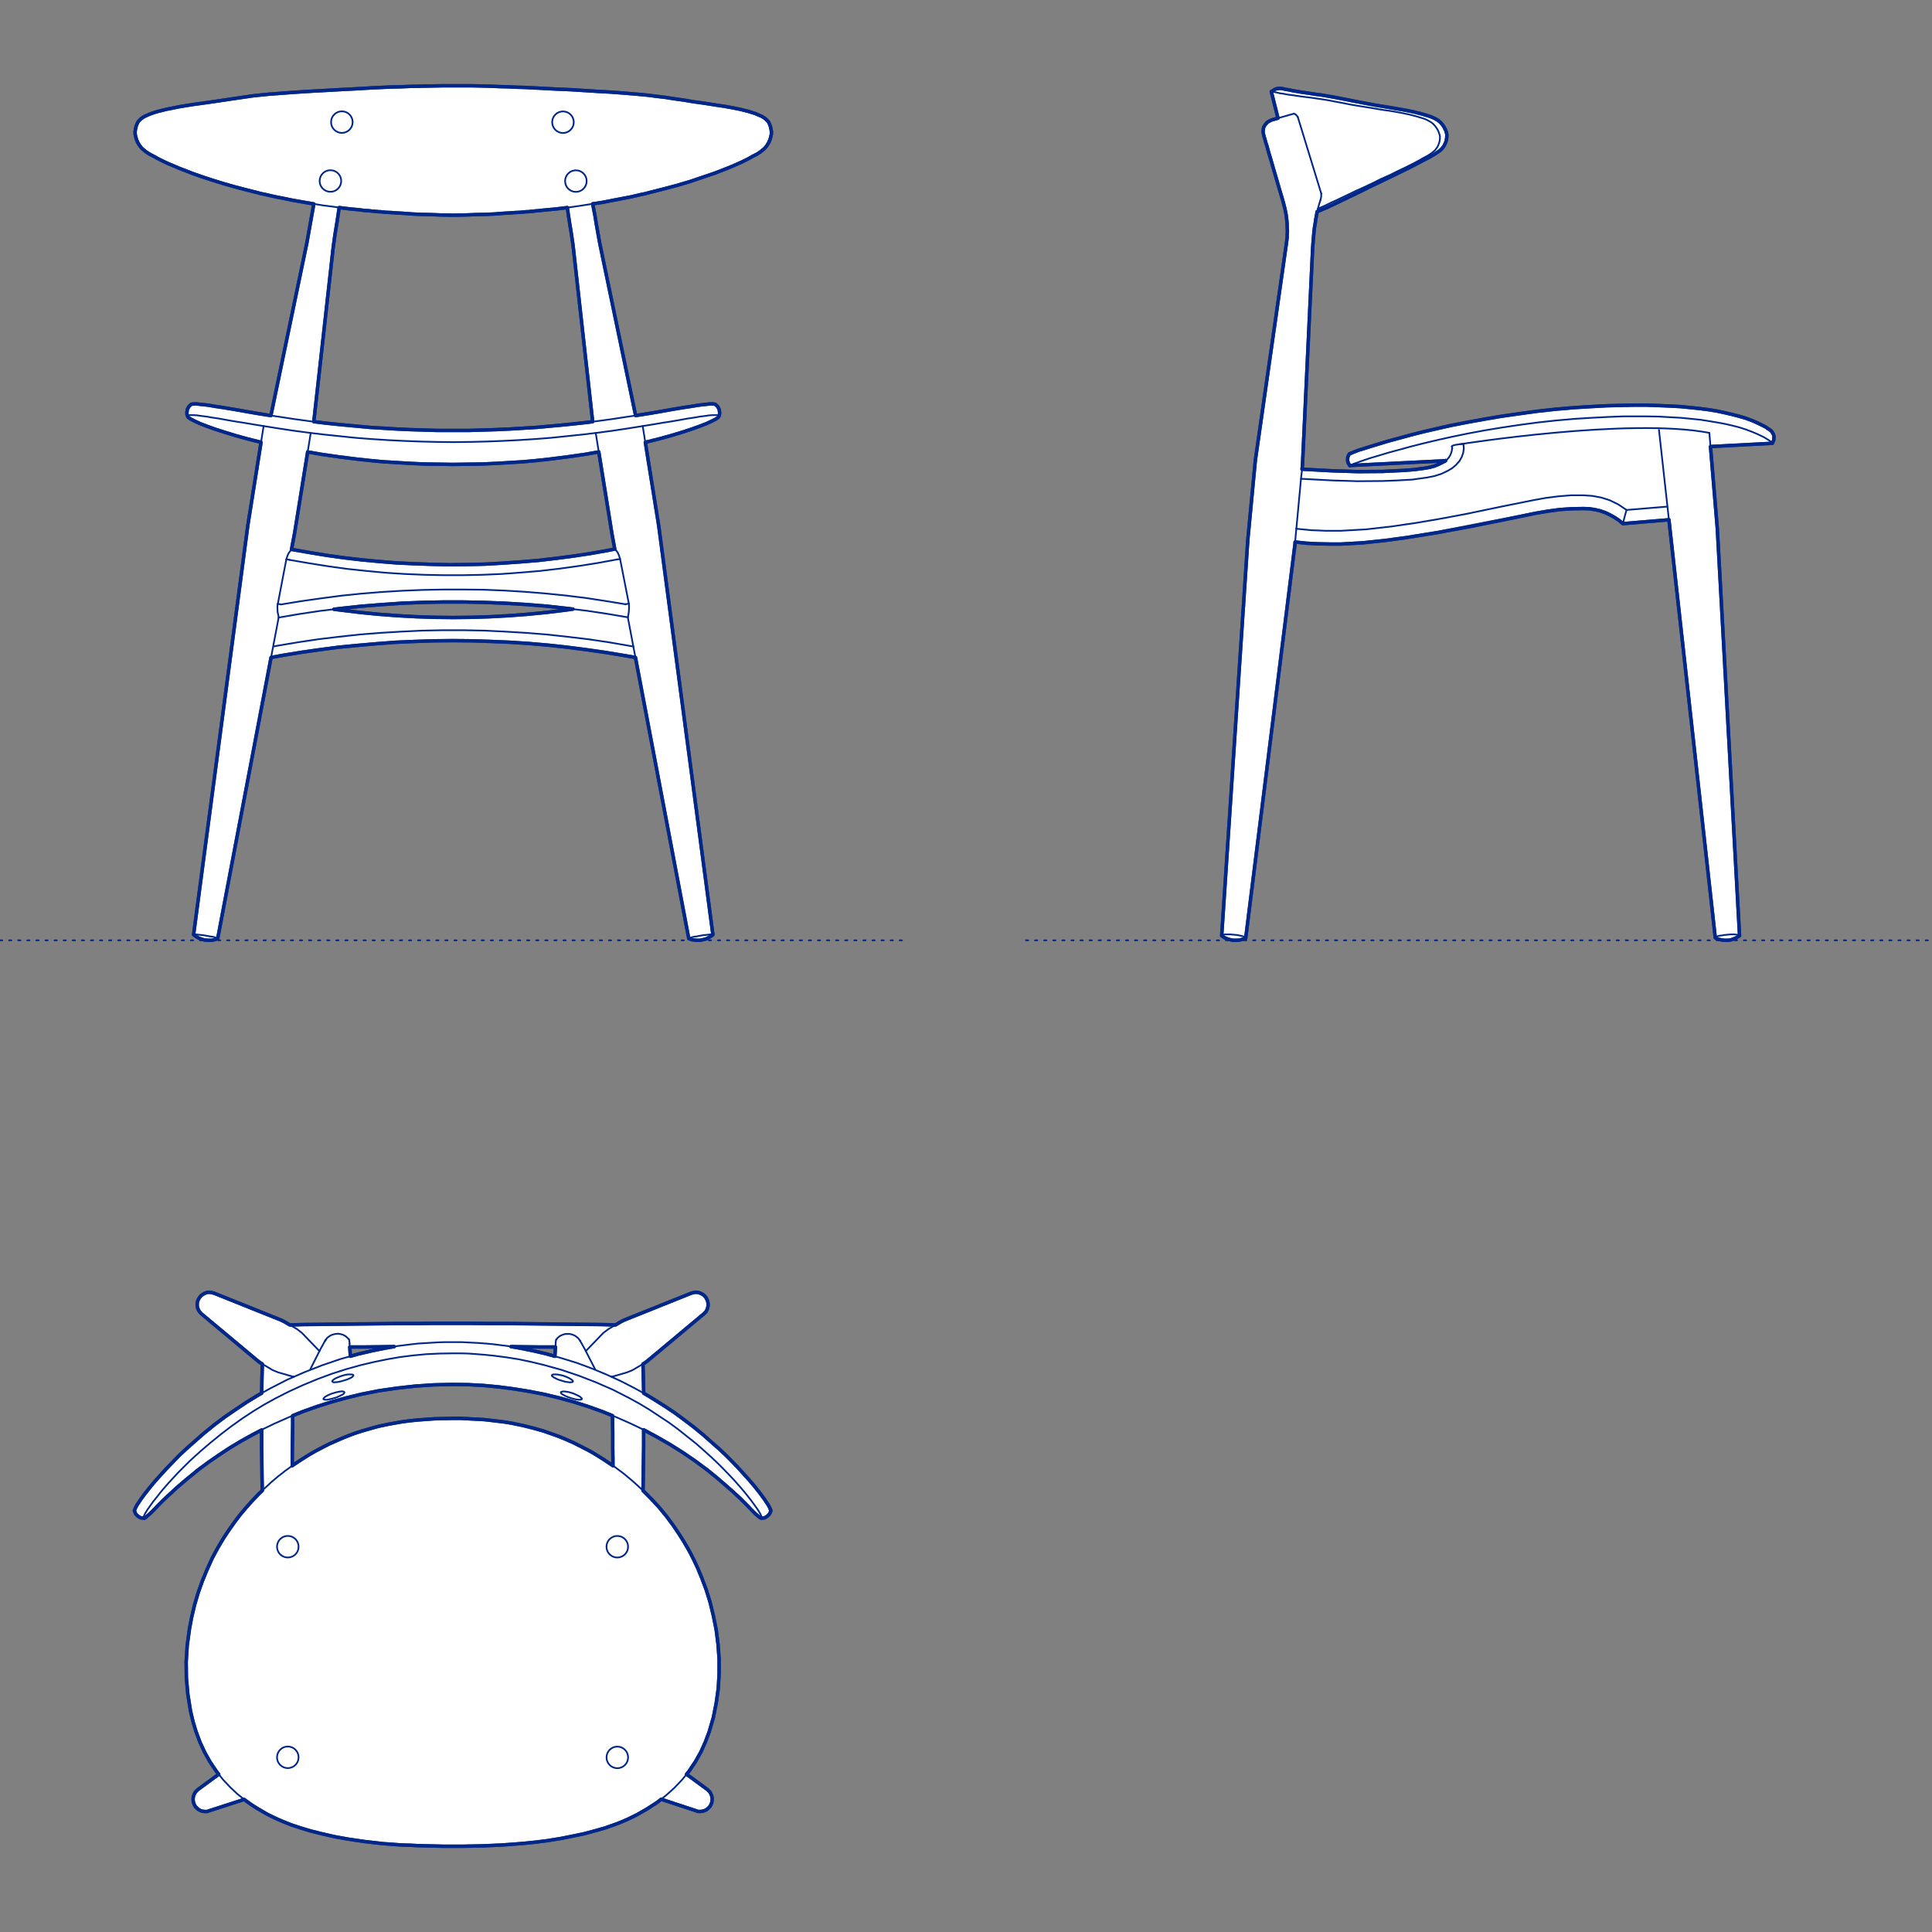 <?xml version="1.0" encoding="UTF-8"?>
<svg xmlns="http://www.w3.org/2000/svg" viewBox="0 0 850.39 850.39">
  <rect x="0" y="0" width="850.39" height="850.39" fill="#808080" stroke="none"/>
  <defs>
    <style>
      .cls-1, .cls-2 {
        stroke-width: .75px;
      }

      .cls-1, .cls-2, .cls-3 {
        fill: none;
        stroke: #002789;
      }

      .cls-1, .cls-2, .cls-3, .cls-4 {
        stroke-linecap: round;
        stroke-linejoin: round;
      }

      .cls-2 {
        stroke-dasharray: 0 0 1 3;
      }

      .cls-3, .cls-4 {
        stroke-width: 1.5px;
      }

      .cls-4 {
        fill: #fff;
        fill-rule: evenodd;
        stroke: #243775;
      }
    </style>
  </defs>
  <g id="Blocks_Fill" data-name="Blocks$Fill">
    <g id="HATCH">
      <polygon class="cls-4" points="636.15 202.81 636.15 202.81 636.14 202.81 636.12 202.81 636.03 202.81 635.68 202.83 634.34 202.9 629.58 203.13 615.13 203.85 600.69 204.57 595.93 204.81 594.59 204.88 594.24 204.9 594.15 204.9 594.13 204.9 594.12 204.9 594.12 204.9 593.49 203.92 593.14 202.75 593.23 201.22 593.85 199.88 593.94 199.79 594.3 199.61 594.84 199.43 595.65 199.07 596.81 198.62 598.25 198.08 600.05 197.54 610.82 194.22 620.69 191.53 626.35 190.09 638.92 187.22 645.83 185.87 660.64 183.27 676.62 181.02 684.79 180.12 693.14 179.41 707.23 178.6 719.53 178.33 724.65 178.33 729.86 178.51 739.55 178.96 744.13 179.41 748.44 179.86 752.48 180.39 756.16 181.02 759.48 181.74 762.53 182.46 765.32 183.18 768.37 184.07 771.06 185.06 773.13 185.96 774.83 186.77 776.27 187.49 777.44 188.11 778.15 188.65 778.78 189.01 779.23 189.37 779.59 189.64 779.77 189.82 779.86 190 780.58 191.08 780.85 192.24 780.76 193.68 780.13 195.12 752.89 196.56 755.89 232.64 765.68 411.83 765.49 412.01 764.33 412.72 763.07 413.26 761.81 413.71 760.47 413.89 759.12 413.89 757.78 413.71 756.43 413.44 755.17 412.9 754.99 412.72 734.59 228.78 714.33 230.49 712.62 229.05 710.74 227.79 708.67 226.63 706.61 225.64 704.27 224.83 701.94 224.29 699.51 223.93 697 223.84 691.71 223.93 686.49 224.29 681.2 225.01 675.9 225.91 668.55 227.43 632.55 234.44 618.63 236.68 609.2 237.94 599.78 238.93 590.35 239.46 585.32 239.46 580.2 239.37 575.18 239.11 570.07 238.57 569.98 239.64 548.31 412.94 546.9 413.44 545.55 413.8 544.21 413.89 542.86 413.89 541.52 413.62 540.26 413.26 539 412.72 537.74 411.87 549.23 237.67 552.56 202.57 566.11 107.95 566.56 104.36 566.56 103.28 566.65 102.29 566.65 101.3 566.56 100.23 566.56 98.79 566.39 96.91 566.11 94.57 565.57 91.88 564.77 88.74 563.15 83.26 558.39 67.01 557.67 64.32 557.14 62.7 556.78 61.36 556.42 60.19 556.15 59.11 555.97 58.04 555.97 57.59 556.06 56.96 556.24 55.97 556.87 54.89 557.95 53.73 558.75 53.28 559.65 52.83 562.52 52.01 559.56 40.26 560.28 39.99 560.55 39.72 561.17 39.36 561.8 39.09 562.43 39 563.15 38.91 563.78 38.91 564.5 39 565.22 39.18 565.94 39.36 566.74 39.45 567.64 39.63 569.34 39.99 571.14 40.26 573.11 40.62 575.81 40.98 578.5 41.43 581.47 41.79 584.6 42.33 605.34 46.28 619.08 48.61 622.58 49.33 626.08 50.23 629.31 51.21 630.66 51.75 631.82 52.29 633 53.01 633.98 53.82 634.79 54.71 635.59 55.88 636.41 57.5 636.67 58.39 636.85 59.29 636.76 60.91 636.58 61.99 636.13 63.15 635.59 64.23 634.79 65.31 633.8 66.29 631.65 67.73 629.22 69.17 626.62 70.51 618.81 74.55 603.01 82.18 602.2 82.54 601.66 82.9 601.04 83.17 600.4 83.44 599.6 83.89 598.7 84.34 597.71 84.79 596.63 85.33 595.38 85.95 593.94 86.58 592.42 87.39 590.8 88.11 589.18 88.92 584.07 91.34 582.54 91.97 581.11 92.6 579.94 93.13 579.78 93.13 579.67 93.59 579.58 94.3 579.4 94.93 579.31 95.74 579.13 96.55 578.95 97.98 578.59 100.05 578.32 102.47 577.78 109.03 573.3 204.54 573.11 206.52 586.58 207.24 597.62 207.59 608.57 207.51 617.91 207.06 622.58 206.7 627.25 206.07 629.22 205.71 631.29 205.17 633.08 204.45 634.88 203.56 636.22 202.84 636.28 202.73 636.15 202.81"/>
    </g>
    <g id="HATCH-2" data-name="HATCH">
      <path class="cls-4" d="M114.9,194.69l-5.84,36.72-23.85,179.99,1.17.88,1.26.72,1.26.44,1.35.36,1.44.09h1.35l1.44-.27,1.34-.48,23.49-123.74,5.14-.95,8.28-1.35,8.28-1.17,8.28-1.08,8.37-.81,8.28-.72,8.37-.63,8.37-.36,8.36-.27,8.37-.09,8.37.09,8.37.27,8.37.36,8.28.54,8.37.72,8.28.9,8.37,1.08,8.28,1.17,8.19,1.35,5.42.93,23.48,123.77.71.2.63.27.72.09.72.09.63.09h1.44l.63-.09.72-.18.72-.18.63-.17.63-.27.63-.37.63-.36.54-.36.63-.52-23.84-179.98-5.89-36.7.31-.1,5.76-1.44,5.22-1.44,4.77-1.44,4.14-1.35,3.51-1.26,3.06-1.17,2.34-1.08,1.8-.9,1.08-.72.36-.45.27-.81.09-.81-.18-1.44-.63-1.26-.99-.99-.54-.18-.81-.09h-1.17l-1.44.18-1.8.18-2.16.27-2.61.45-3.05.45-3.33.54-3.69.63-3.96.72-4.23.72-4.5.72-1.89.28-15.84-76.04-.72-4.05-.72-4.05-.63-3.87-.72-3.69-.26-1.5,4.4-.66,5.04-.99,3.78-.72,3.33-.63,2.7-.63,2.34-.54,1.8-.36,1.26-.36.36-.09,6.03-1.53,6.12-1.62,5.76-1.71,5.58-1.89,5.31-1.8,3.96-1.53,3.78-1.53,3.87-1.71,3.42-1.71,1.71-.99,1.8-.9,1.62-1.08,1.62-1.35.72-.81.63-.9.63-1.08.45-1.08.36-1.26.27-1.26v-1.17l-.18-1.17-.27-1.08-.37-.99-.44-.9-.36-.45-1.26-1.17-1.26-.81-2.88-1.26-3.15-.99-3.6-.9-3.6-.72-3.52-.63-3.14-.45-2.79-.45-3.51-.54-3.96-.54-4.23-.72-4.59-.63-3.33-.54-3.78-.45-4.23-.54-4.77-.45-5.4-.45-5.94-.45-6.48-.36-5.58-.36-5.85-.36-6.39-.27-6.66-.36-7.1-.36-3.6-.09-3.69-.18-3.78-.09-3.87-.18-4.05-.09-4.05-.09h-13.32l-4.77.09-4.68.09-4.5.09-4.41.18-4.23.09-4.05.18-3.87.18-7.74.45-7.02.36-6.39.36-4.95.27-4.5.27-4.05.27-3.69.27-3.6.27-3.6.27-3.6.36-3.51.36-5.58.81-5.49.81-5.4.81-5.04.72-4.59.63-3.42.54-3.24.54-3.06.63-2.34.45-2.52.63-1.08.27-1.26.36-1.62.54-1.35.54-1.44.63-.99.54-.99.72-.9.9-.36.45-.45.9-.36.99-.27,1.08-.18,1.17v1.17l.27,1.26.36,1.26.45,1.08.63,1.08.63.9.72.81,1.71,1.44,1.71,1.08,1.89.99,1.8.99,1.8.9,2.43,1.17,2.61,1.08,2.52,1.08,2.61.99,2.7,1.08,4.59,1.62,4.68,1.53,4.95,1.53,5.04,1.44,5.22,1.35,4.68,1.17,1.26.36,1.8.36,2.34.54,2.79.63,3.33.63,3.87.81,4.14.72,4.14.72.96.15-.24,1.47-1.35,7.56-1.44,8.1-15.84,76.04-1.89-.28-4.5-.72-4.14-.72-4.05-.72-3.69-.63-3.33-.54-3.06-.45-2.52-.45-2.25-.27-1.8-.18-1.44-.18h-1.08l-.9.09-.54.18-.99.99-.63,1.26-.18,1.44.09.81.27.81.36.45,1.08.72,1.8.9,2.34,1.08,3.06,1.17,3.51,1.26,4.23,1.35,4.68,1.44,5.22,1.44,5.76,1.44.26.09M252.18,268.1l-3.38.47-8.19.99-8.19.81-8.28.63-8.19.45-8.19.27-8.28.09-8.19-.09-8.28-.27-8.19-.45-8.28-.63-8.19-.81-8.19-.99-3.2-.4,2.66-.32,9.09-.99,9-.72,9.09-.63,9.09-.36,9.08-.18h9.09l9.08.18,9,.36,9.09.54,9.09.72,9,.99,2.84.34M270.59,241.68l-1.27-6.95-5.76-35.81-6.2,1.08-7.56,1.08-7.83.99-5.76.63-5.85.54-5.94.36-6.03.36-6.03.27-6.12.09-6.03.09h-1.44l-6.03-.09-6.12-.09-6.03-.27-6.03-.36-5.94-.36-5.76-.54-5.85-.63-7.83-.99-7.56-1.08-6.21-1.08-5.76,35.81-1.35,7.11.63.09,7.2,1.26,7.65,1.26,7.74,1.08,7.74.9,7.65.72,7.74.63,7.83.36,7.74.27,7.74.18,7.74-.09,7.83-.18,7.74-.45,7.74-.54,7.74-.63,7.74-.9,7.65-.99,7.74-1.17,7.65-1.35,3.06-.61M249.7,91.37l.1.74.81,5.4.9,5.49.72,4.95.09.81,8.55,76.85-5.13.62-6.84.72-6.84.63-5.85.54-6.03.36-5.94.36-5.94.27-6.03.18-6.03.18h-13.5l-6.03-.18-6.03-.18-5.94-.27-5.94-.36-6.03-.36-5.76-.54-6.84-.63-6.93-.72-5.13-.62,8.55-76.85.81-5.76.9-5.49.81-5.4.12-.76,2.22.31,3.15.36,3.06.27,2.79.36,1.8.09,1.44.18,1.17.09.72.09h.36l.45.09h.81l.99.09,1.8.18,2.16.09,2.52.18,3.06.18,3.51.27,3.87.18,4.32.09,4.77.18,5.22.09,5.22-.09,4.77-.18,4.32-.09,3.96-.18,3.41-.27,3.06-.18,2.52-.18,2.16-.09,1.8-.18.99-.09h.81l.72-.09.54-.09h.81l1.08-.18,1.35-.09,1.53-.18,2.79-.27,2.97-.27,3.15-.36,2.24-.29Z"/>
    </g>
    <g id="HATCH-3" data-name="HATCH">
      <path class="cls-4" d="M291.01,791.95l15.51,5.11.72.27h.99l.99-.09.9-.27.9-.45.72-.63.72-.72.45-.81.36-.9.18-.99v-.99l-.18-.99-.36-.9-.45-.81-.72-.72-.36-.36-9.18-6.75,1.17-1.44,2.7-4.05,2.44-4.32,1.98-4.41,1.71-4.59,1.8-6.21,1.26-6.39.9-6.39.36-6.39v-6.48l-.45-6.39-.81-6.39-1.26-6.3-1.44-5.94-1.71-5.49-1.89-5.04-1.89-4.59-1.53-3.24-1.44-2.88-1.53-2.79-1.8-3.06-2.07-3.24-2.43-3.6-2.88-3.87-3.33-4.05-3.42-3.69-3.6-3.6.09-5.49.09-7.11.09-6.57v-7.6l5.76,3.1,5.95,3.42,5.58,3.51,5.4,3.69,5.22,3.87,3.78,3.06,3.69,3.15,3.69,3.25,3.42,3.15,1.71,1.71,1.62,1.62,1.62,1.71,1.53,1.53.72.63.63.54.63.54.44.27.37.18h.18s1.35-.18,1.35-.18l1.17-.72.99-.99.54-1.35v-.18l-.17-.45-.27-.63-.36-.72-.45-.81-.63-.9-.81-1.26-.99-1.35-.99-1.35-2.34-2.97-2.43-2.88-2.61-2.88-2.61-2.88-2.7-2.79-2.7-2.7-2.88-2.7-2.97-2.61-3.87-3.42-4.05-3.33-4.14-3.15-4.14-3.06-4.32-2.88-4.41-2.79-4.41-2.7-.72-.4v-.86l-.09-3.96-.09-4.14-.09-2.61v-1.3l.99-.59,1.26-.99,24.57-20.52.09-.09.72-.72.45-.81.36-.9.18-.99v-.99l-.18-.99-.36-.9-.45-.81-.72-.81-.72-.54-.9-.45-.99-.36-.9-.09-.99.09-.99.27h-.09l-29.62,11.88-1.44.72-2.41,1.44-6.05-.18-8.19-.09-8.1-.09-8.19-.09-8.2-.09-8.28-.09h-8.19l-8.19-.09h-16.47l-8.28.09h-8.19l-8.28.09-8.19.09-8.19.09-8.1.09-8.19.09-6.01.18-2.45-1.44-1.44-.72-29.62-11.88h-.09l-.99-.27-.99-.09-.9.09-.99.36-.81.45-.81.54-.63.81-.54.81-.36.9-.18.99v.99l.18.99.36.9.54.81.63.72.09.09,24.58,20.52,1.26.99.99.59v1.3l-.09,3.42-.09,3.96-.09,4.05v.16l-1.35.75-5.04,3.06-4.86,3.24-4.86,3.33-4.68,3.51-4.86,3.96-4.41,3.87-3.15,2.79-3.06,2.88-2.88,2.97-2.88,2.97-2.7,2.97-2.34,2.61-2.16,2.61-2.07,2.61-.99,1.35-.99,1.35-.81,1.26-.63.9-.45.81-.36.72-.27.63-.18.45v.18l.54,1.35.99.99,1.17.72,1.35.17h0s.18.01.18.01h.18l.18-.18.45-.27.63-.54.63-.54.72-.63,1.71-1.71,1.71-1.8,1.98-1.98,1.89-1.8,1.89-1.71,1.98-1.89,2.52-2.16,2.43-2.07,2.43-1.98,2.52-2.07,4.5-3.33,4.59-3.15,4.77-3.15,4.95-2.97,5.04-2.79,4.05-2.14v8.44l.09,6.03.09,7.11.09,5.15-1.44,1.34-3.33,3.51-2.7,3.06-2.34,2.79-2.25,2.97-2.43,3.42-2.52,3.78-2.52,4.23-2.43,4.5-2.25,4.95-2.16,5.22-1.89,5.31-1.53,5.22-1.26,5.31-.99,5.22-.99,7.29-.45,7.2.09,7.11.63,7.11,1.17,7.38,1.08,4.59,1.35,4.5,1.71,4.59,2.07,4.5,2.43,4.32,2.79,4.14,1.01,1.25-9.2,6.76-.36.36-.72.72-.45.81-.36.9-.18.99v.99l.18.99.36.9.45.81.72.72.72.63.9.45.9.27.99.09h.99l.72-.27,15.54-5.03.21.17,2.88,2.07,2.52,1.62,1.26.72,1.35.81,1.71.99,1.98.99,2.43,1.17,2.7,1.17,3.6,1.44,4.05,1.35,4.5,1.35,5.04,1.26,5.49,1.26,6.03,1.08,7.29,1.08,7.92.9,8.46.63,3.51.09,3.6.18,3.69.09,3.78.09,3.87.09h8.37l4.5-.09,4.32-.09,4.14-.18,4.05-.18,3.87-.27,5.76-.45,5.31-.54,5.04-.63,6.12-.99,5.4-1.08,4.77-.99,4.05-1.08,2.88-.81,2.52-.72,2.25-.81,2.34-.81,2.52-.99,2.52-1.08,4.23-2.07,4.41-2.52,4.59-2.97,1.68-1.33M128.83,623.13l4.41-1.79,6.3-2.25,6.3-1.98,6.48-1.8,6.66-1.62,7.74-1.53,8.1-1.17,8.1-.9,8.11-.54,8.19-.18,6.84.09,6.75.36,6.66.63,6.84.9,6.66,1.08,6.48,1.26,6.75,1.62,6.48,1.8,6.21,1.98,6.3,2.25,4.41,1.79v1l.09,6.66v6.12l.09,6.57v1.67l-1.53-1.04-2.43-1.62-2.43-1.53-2.34-1.44-2.25-1.26-1.98-.99-.99-.54-.9-.45-.63-.27-.36-.27-.45-.18-1.08-.54-1.62-.72-2.25-.99-2.88-1.17-3.06-1.08-3.6-1.26-4.14-1.17-4.69-1.17-5.22-1.08-2.79-.45-2.88-.36-3.06-.36-3.15-.36-3.33-.18-3.42-.18-3.6-.18h-3.51l-4.05.09-3.96.09-3.87.27-3.6.27-3.51.36-3.33.45-3.15.54-2.97.54-4.23.9-3.87,1.08-3.42.99-3.06.99-2.88,1.08-2.43.99-1.89.81-1.44.63-1.17.54-1.08.45-1.08.54-1.26.63-1.53.81-2.43,1.26-2.97,1.71-3.42,2.16-3.42,2.25-.54.39v-5.79l.09-6.03.09-6.39v-3.79M153.95,592.9h5.66l7.83-.09,6.1-.09-4.21.72-5.76,1.17-5.76,1.35-3.6,1.01-.26-4.07M244.49,592.9l-.26,4.08-3.6-1.02-5.76-1.35-5.76-1.17-4.21-.73,4.93.09,7.83.09h6.83Z"/>
    </g>
  </g>
  <g id="Blocks_Inner" data-name="Blocks$Inner">
    <g id="SPLINE">
      <path class="cls-1" d="M636.28,202.73c2.61-1.61,2.91-5.36,2.91-5.36l-.09-.81"/>
    </g>
    <g id="POLYLINE">
      <line class="cls-1" x1="734.59" y1="228.78" x2="730.21" y2="189.24"/>
    </g>
    <g id="POLYLINE-2" data-name="POLYLINE">
      <line class="cls-1" x1="752.39" y1="190.54" x2="752.89" y2="196.56"/>
    </g>
    <g id="POLYLINE-3" data-name="POLYLINE">
      <line class="cls-1" x1="562.52" y1="52.01" x2="569.43" y2="50.05"/>
    </g>
    <g id="POLYLINE-4" data-name="POLYLINE">
      <polyline class="cls-1" points="581.2 88.11 580.57 90.08 580.12 91.7 579.85 92.87 579.78 93.13"/>
    </g>
    <g id="SPLINE-2" data-name="SPLINE">
      <path class="cls-1" d="M642.42,195.56s74.38-11.84,109.97-5.03"/>
    </g>
    <g id="POLYLINE-5" data-name="POLYLINE">
      <polyline class="cls-1" points="594.12 204.9 594.21 204.81 594.57 204.72 595.11 204.45 595.92 204.09 597.08 203.74 598.52 203.19 600.32 202.57 603.28 201.58 606.96 200.5 611.09 199.25 615.76 197.99 620.96 196.55 626.62 195.12 632.72 193.68 639.19 192.24 646.1 190.81 653.37 189.46 660.91 188.21 668.72 187.04 676.8 185.96 685.06 185.06 693.41 184.34 700.5 183.9 707.51 183.54 714.51 183.27 719.8 183.27 724.92 183.27 730.13 183.36 734.97 183.63 739.82 183.9 744.4 184.34 748.71 184.79 752.66 185.42 756.43 186.05 759.75 186.68 762.8 187.4 765.58 188.11 768.64 189.1 771.24 190.09 773.39 190.99 775.1 191.8 776.54 192.51 777.71 193.23 778.6 193.77 779.23 194.22 779.68 194.58 779.95 194.85 780.13 195.03 780.13 195.12"/>
    </g>
    <g id="POLYLINE-6" data-name="POLYLINE">
      <polyline class="cls-1" points="714.33 230.49 714.42 229.95 714.68 229.05 715.04 227.7 715.49 226 715.94 224.47"/>
    </g>
    <g id="POLYLINE-7" data-name="POLYLINE">
      <polyline class="cls-1" points="715.94 224.47 712.35 222.05 708.49 220.16 704.81 219 700.95 218.28 697.09 218.01 691.52 218.01 685.96 218.46 680.39 219.17 674.91 220.16 660.2 223.12 645.47 226.18 634.52 228.24 623.48 230.13 612.43 231.74 601.3 233 590.17 233.63 583.62 233.63 577.07 233.36 570.6 232.73"/>
    </g>
    <g id="POLYLINE-8" data-name="POLYLINE">
      <polyline class="cls-1" points="570.07 238.57 570.33 235.51 570.6 232.82 570.6 232.73"/>
    </g>
    <g id="POLYLINE-9" data-name="POLYLINE">
      <line class="cls-1" x1="714.42" y1="230.49" x2="714.33" y2="230.49"/>
    </g>
    <g id="POLYLINE-10" data-name="POLYLINE">
      <polyline class="cls-1" points="572.67 210.74 586.31 211.46 597.53 211.81 608.66 211.72 615.13 211.46 621.59 211.1 628.05 210.2 631.29 209.57 634.43 208.58 637.39 207.15 639.19 206.07 640.89 204.63 642.33 203.02 643.41 201.13 644.04 199.34 644.31 197.45 644.13 195.39"/>
    </g>
    <g id="POLYLINE-11" data-name="POLYLINE">
      <polyline class="cls-1" points="573.11 206.52 572.94 208.22 572.75 209.66 570.6 232.73"/>
    </g>
    <g id="POLYLINE-12" data-name="POLYLINE">
      <polyline class="cls-1" points="644.13 195.39 642.42 195.56 640.89 195.75 639.81 196.01 639.19 196.28 639.1 196.47"/>
    </g>
    <g id="POLYLINE-13" data-name="POLYLINE">
      <polyline class="cls-1" points="580.12 91.88 580.66 91.61 582.36 90.89 584.25 90 586.31 89 588.47 88.02 590.89 86.85 593.76 85.5 596.9 83.98 600.49 82.36 604.09 80.66 607.86 78.77 611.9 76.98 614.95 75.45 618.18 73.92 621.59 72.22 624.82 70.51 626.53 69.52 628.23 68.63 629.94 67.55 631.55 66.21 632.19 65.4 632.81 64.5 633.26 63.42 633.62 62.34 633.8 61.09 633.8 59.83 633.44 58.66 633 57.5 632.37 56.42 631.65 55.43 630.84 54.54 629.94 53.82 628.68 53.1 627.43 52.47 626.08 52.02 623.12 51.12 620.25 50.4 617.29 49.78 614.41 49.24 611.72 48.79 609.02 48.43 606.33 47.98 603.64 47.53 600.23 46.99 596.99 46.45 593.85 45.92 590.8 45.29 587.84 44.75 585.05 44.21 582.36 43.76 579.85 43.4 576.71 42.95 573.83 42.6 571.14 42.23 568.81 41.88 566.65 41.61 564.85 41.25 563.42 41.07 562.34 40.8 561.36 40.62 560.55 40.44 560.19 40.35 559.92 40.26 559.74 40.26 559.65 40.26 559.56 40.26"/>
    </g>
    <g id="POLYLINE-14" data-name="POLYLINE">
      <polyline class="cls-1" points="566.74 39.45 566.2 39.36 565.49 39.18 565.13 39.09 564.85 39.09 564.68 39 564.59 39 564.5 39"/>
    </g>
    <g id="POLYLINE-15" data-name="POLYLINE">
      <polyline class="cls-1" points="559.56 40.26 560.73 39.27 562.16 38.73 563.33 38.73 564.5 39"/>
    </g>
    <g id="POLYLINE-16" data-name="POLYLINE">
      <polyline class="cls-1" points="754.99 412.72 755.09 412.54 755.35 412.37 755.8 412.18 756.34 412.01 757.06 411.83 757.87 411.74 758.85 411.56 759.75 411.47 760.74 411.38 761.72 411.29 762.62 411.29 763.52 411.29 764.24 411.38 764.87 411.47 765.32 411.56 765.58 411.65 765.68 411.83 765.58 412.01 765.49 412.01"/>
    </g>
    <g id="POLYLINE-17" data-name="POLYLINE">
      <polyline class="cls-1" points="755.17 412.9 755.09 412.81 754.99 412.72"/>
    </g>
    <g id="POLYLINE-18" data-name="POLYLINE">
      <polyline class="cls-1" points="537.75 411.74 537.84 411.56 538.11 411.47 538.56 411.38 539.18 411.29 539.9 411.29 540.71 411.29 541.69 411.29 542.59 411.38 543.58 411.47 544.57 411.56 545.46 411.74 546.27 411.92 546.99 412.1 547.62 412.28 548.07 412.45 548.25 412.63 548.34 412.72 548.25 412.9 548.16 412.99"/>
    </g>
    <g id="POLYLINE-19" data-name="POLYLINE">
      <polyline class="cls-1" points="537.84 412.01 537.84 411.92 537.75 411.74"/>
    </g>
    <g id="POLYLINE-20" data-name="POLYLINE">
      <line class="cls-1" x1="571.23" y1="51.48" x2="581.55" y2="85.15"/>
    </g>
    <g id="POLYLINE-21" data-name="POLYLINE">
      <polyline class="cls-1" points="581.55 85.15 581.55 86.4 581.37 87.48 581.2 88.11"/>
    </g>
    <g id="POLYLINE-22" data-name="POLYLINE">
      <polyline class="cls-1" points="569.52 50.14 569.62 50.05 570.07 50.23 570.69 50.76 571.23 51.48"/>
    </g>
    <g id="POLYLINE-23" data-name="POLYLINE">
      <line class="cls-1" x1="733.78" y1="222.99" x2="715.94" y2="224.47"/>
    </g>
    <g id="POLYLINE-24" data-name="POLYLINE">
      <line class="cls-1" x1="639.1" y1="196.47" x2="639.19" y2="197.36"/>
    </g>
    <g id="POLYLINE-25" data-name="POLYLINE">
      <polyline class="cls-1" points="313.69 411.46 313.69 411.37 313.51 411.28 313.15 411.28 312.69 411.28 311.98 411.37 311.25 411.46 310.36 411.55 309.46 411.64 308.47 411.82 307.48 412 306.58 412.18 305.68 412.27 304.87 412.45 304.24 412.63 303.7 412.81 303.34 412.9 303.16 413.08 303.16 413.17 303.25 413.17"/>
    </g>
    <g id="POLYLINE-26" data-name="POLYLINE">
      <polyline class="cls-1" points="271.57 246.25 263.21 247.78 254.75 249.13 246.29 250.3 237.83 251.29 229.37 252.01 220.82 252.64 212.28 253 203.73 253.18 195.27 253.18 186.72 253 178.17 252.64 169.71 252.1 161.17 251.29 152.71 250.39 144.25 249.22 135.79 247.87 127.42 246.43"/>
    </g>
    <g id="POLYLINE-27" data-name="POLYLINE">
      <line class="cls-1" x1="126.07" y1="246.16" x2="127.42" y2="246.43"/>
    </g>
    <g id="POLYLINE-28" data-name="POLYLINE">
      <line class="cls-1" x1="272.92" y1="246.07" x2="271.57" y2="246.25"/>
    </g>
    <g id="POLYLINE-29" data-name="POLYLINE">
      <polyline class="cls-1" points="123.73 266.05 132.55 264.61 141.46 263.35 150.37 262.18 159.27 261.28 168.18 260.56 177.09 260.02 186.09 259.66 195 259.48 204 259.48 212.9 259.57 221.9 259.93 230.81 260.47 239.81 261.19 248.72 262.09 257.63 263.17 266.44 264.52 275.26 265.96"/>
    </g>
    <g id="POLYLINE-30" data-name="POLYLINE">
      <line class="cls-1" x1="276.79" y1="265.69" x2="275.26" y2="265.96"/>
    </g>
    <g id="POLYLINE-31" data-name="POLYLINE">
      <polyline class="cls-1" points="272.92 246.07 272.47 244.54 271.94 243.28 271.21 242.29 270.95 242.02 270.76 241.75 270.68 241.75"/>
    </g>
    <g id="POLYLINE-32" data-name="POLYLINE">
      <polyline class="cls-1" points="276.79 265.69 273.28 247.78 272.92 246.07"/>
    </g>
    <g id="POLYLINE-33" data-name="POLYLINE">
      <polyline class="cls-1" points="276.34 271.72 276.44 271.27 276.61 270.46 276.79 269.2 276.88 267.49 276.88 266.59 276.79 265.69"/>
    </g>
    <g id="POLYLINE-34" data-name="POLYLINE">
      <line class="cls-1" x1="276.34" y1="271.72" x2="276.34" y2="271.63"/>
    </g>
    <g id="POLYLINE-35" data-name="POLYLINE">
      <line class="cls-1" x1="122.29" y1="265.78" x2="123.73" y2="266.05"/>
    </g>
    <g id="POLYLINE-36" data-name="POLYLINE">
      <line class="cls-1" x1="122.74" y1="271.81" x2="122.65" y2="271.81"/>
    </g>
    <g id="POLYLINE-37" data-name="POLYLINE">
      <polyline class="cls-1" points="122.74 271.81 122.65 271.45 122.47 270.64 122.2 269.38 122.11 267.58 122.11 266.68 122.29 265.78"/>
    </g>
    <g id="POLYLINE-38" data-name="POLYLINE">
      <polyline class="cls-1" points="122.29 265.78 125.71 247.87 126.07 246.16"/>
    </g>
    <g id="POLYLINE-39" data-name="POLYLINE">
      <polyline class="cls-1" points="126.07 246.16 126.52 244.63 127.06 243.46 127.78 242.47 128.05 242.11 128.23 241.84 128.32 241.84"/>
    </g>
    <g id="POLYLINE-40" data-name="POLYLINE">
      <polyline class="cls-1" points="85.31 411.46 85.31 411.37 85.49 411.28 85.85 411.28 86.3 411.28 87.02 411.37 87.74 411.46 88.64 411.55 89.54 411.64 90.53 411.82 91.52 412 92.42 412.18 93.32 412.27 94.13 412.45 94.76 412.63 95.3 412.81 95.66 412.9 95.84 413.08 95.84 413.17 95.75 413.17"/>
    </g>
    <g id="POLYLINE-41" data-name="POLYLINE">
      <polyline class="cls-1" points="146.59 108.85 146.68 108.4 146.77 107.95"/>
    </g>
    <g id="SPLINE-3" data-name="SPLINE">
      <path class="cls-1" d="M155.22,53.75c0,2.62-2.13,4.75-4.75,4.75s-4.75-2.13-4.75-4.75,2.13-4.75,4.75-4.75,4.75,2.13,4.75,4.75Z"/>
    </g>
    <g id="SPLINE-4" data-name="SPLINE">
      <path class="cls-1" d="M150.19,79.67c0,2.62-2.13,4.75-4.75,4.75s-4.75-2.12-4.75-4.75,2.12-4.75,4.75-4.75,4.75,2.13,4.75,4.75Z"/>
    </g>
    <g id="SPLINE-5" data-name="SPLINE">
      <path class="cls-1" d="M258.23,79.71c0,2.62-2.13,4.75-4.75,4.75s-4.75-2.13-4.75-4.75,2.13-4.75,4.75-4.75,4.75,2.13,4.75,4.75Z"/>
    </g>
    <g id="SPLINE-6" data-name="SPLINE">
      <path class="cls-1" d="M252.55,53.79c0,2.62-2.13,4.75-4.75,4.75s-4.75-2.13-4.75-4.75,2.12-4.75,4.75-4.75,4.75,2.13,4.75,4.75Z"/>
    </g>
    <g id="POLYLINE-42" data-name="POLYLINE">
      <polyline class="cls-1" points="120.67 284.5 122.11 284.22 131.2 282.69 140.2 281.35 149.29 280.27 158.38 279.28 167.46 278.56 176.64 278.01 185.82 277.57 194.91 277.39 204.09 277.39 213.27 277.57 222.35 278.01 231.53 278.56 240.62 279.28 249.71 280.27 258.8 281.35 267.89 282.69 278.78 284.57"/>
    </g>
    <g id="POLYLINE-43" data-name="POLYLINE">
      <polyline class="cls-1" points="138.1 89.75 142.18 90.4 147.04 91.03 149.32 91.35"/>
    </g>
    <g id="POLYLINE-44" data-name="POLYLINE">
      <polyline class="cls-1" points="316.39 183.35 316.29 182.99 315.67 182.72 314.86 182.72 313.78 182.72 312.25 182.81 310.44 183.08 308.2 183.35 305.59 183.8 302.53 184.25 299.11 184.88 295.42 185.51 291.37 186.14 287.14 186.86 282.64 187.58 276.44 188.57 269.87 189.56 263.12 190.46 256.37 191.27 249.44 191.99 242.51 192.71 235.58 193.25 228.56 193.7 221.45 194.06 214.53 194.33 207.33 194.51 200.22 194.6 199.5 194.6 198.78 194.6 191.67 194.51 184.47 194.33 177.54 194.06 170.43 193.7 163.41 193.25 156.49 192.71 149.56 191.99 142.63 191.27 135.88 190.46 129.13 189.56 122.56 188.57 116.35 187.58 111.85 186.86 107.62 186.14 103.57 185.51 99.89 184.88 96.47 184.25 93.41 183.8 90.8 183.35 88.55 183.08 86.75 182.81 85.22 182.72 84.14 182.72 83.33 182.72 82.7 182.99 82.61 183.35"/>
    </g>
    <g id="POLYLINE-45" data-name="POLYLINE">
      <line class="cls-1" x1="262.21" y1="190.57" x2="263.56" y2="198.92"/>
    </g>
    <g id="POLYLINE-46" data-name="POLYLINE">
      <line class="cls-1" x1="135.43" y1="198.92" x2="136.77" y2="190.57"/>
    </g>
    <g id="POLYLINE-47" data-name="POLYLINE">
      <line class="cls-1" x1="116.04" y1="187.53" x2="114.9" y2="194.69"/>
    </g>
    <g id="POLYLINE-48" data-name="POLYLINE">
      <polyline class="cls-1" points="122.74 271.81 131.65 270.28 140.65 268.93 146.99 268.17"/>
    </g>
    <g id="POLYLINE-49" data-name="POLYLINE">
      <line class="cls-1" x1="119.31" y1="289.4" x2="122.65" y2="271.81"/>
    </g>
    <g id="POLYLINE-50" data-name="POLYLINE">
      <polyline class="cls-1" points="252.18 268.1 258.35 268.84 267.35 270.19 276.34 271.72 279.69 289.38"/>
    </g>
    <g id="POLYLINE-51" data-name="POLYLINE">
      <polyline class="cls-1" points="249.7 91.37 251.6 91.12 255.92 90.49 260.51 89.77 260.87 89.71"/>
    </g>
    <g id="POLYLINE-52" data-name="POLYLINE">
      <polyline class="cls-1" points="279.76 182.91 275.54 183.53 269.06 184.52 262.4 185.42 260.87 185.61"/>
    </g>
    <g id="POLYLINE-53" data-name="POLYLINE">
      <polyline class="cls-1" points="138.13 185.61 136.6 185.42 129.94 184.52 123.46 183.53 119.23 182.91"/>
    </g>
    <g id="POLYLINE-54" data-name="POLYLINE">
      <line class="cls-1" x1="284.04" y1="194.71" x2="282.89" y2="187.54"/>
    </g>
    <g id="POLYLINE-55" data-name="POLYLINE">
      <polyline class="cls-1" points="244.59 591.37 244.59 590.83 244.68 590.38 244.68 589.93 244.77 589.66 244.86 589.57"/>
    </g>
    <g id="POLYLINE-56" data-name="POLYLINE">
      <polyline class="cls-1" points="261.93 602.65 257.38 593.8 255.93 591.19 255.21 589.93"/>
    </g>
    <g id="POLYLINE-57" data-name="POLYLINE">
      <polyline class="cls-1" points="155.56 605.32 155.47 605.14 155.2 605.05 154.75 604.96 154.12 604.96 153.4 604.96 152.59 605.05 151.69 605.23 150.79 605.5 149.89 605.77 148.99 606.13 148.18 606.49 147.55 606.76 147.01 607.12 146.56 607.48 146.29 607.75 146.2 608.02 146.38 608.2 146.65 608.38 147.1 608.47 147.64 608.38 148.36 608.38 149.17 608.2 150.07 608.02 150.97 607.75 151.87 607.48 152.77 607.21 153.58 606.85 154.21 606.58 154.84 606.22 155.2 605.95 155.47 605.59 155.56 605.41"/>
    </g>
    <g id="POLYLINE-58" data-name="POLYLINE">
      <polyline class="cls-1" points="252.15 608.11 252.24 608.02 252.06 607.75 251.79 607.39 251.34 607.12 250.8 606.76 250.08 606.4 249.27 606.04 248.37 605.68 247.47 605.41 246.57 605.23 245.67 605.05 244.95 604.96 244.23 604.96 243.6 604.96 243.24 605.05 242.97 605.23 242.88 605.41 242.97 605.68 243.33 605.95 243.78 606.31 244.32 606.58 245.04 606.94 245.85 607.3 246.75 607.57 247.65 607.84 248.55 608.11 249.45 608.29 250.26 608.38 250.89 608.47 251.52 608.38 251.88 608.38 252.15 608.2"/>
    </g>
    <g id="POLYLINE-59" data-name="POLYLINE">
      <polyline class="cls-1" points="256.03 615.85 256.11 615.67 256.03 615.4 255.66 615.13 255.31 614.77 254.67 614.41 253.95 614.05 253.14 613.69 252.34 613.33 251.43 613.06 250.53 612.79 249.64 612.61 248.83 612.52 248.1 612.43 247.56 612.52 247.2 612.61 246.93 612.7 246.84 612.97 246.93 613.15 247.2 613.51 247.65 613.78 248.28 614.14 249 614.5 249.81 614.86 250.62 615.13 251.61 615.49 252.42 615.67 253.32 615.94 254.13 616.03 254.76 616.12 255.39 616.12 255.75 616.03 256.03 615.94"/>
    </g>
    <g id="POLYLINE-60" data-name="POLYLINE">
      <polyline class="cls-1" points="151.6 612.79 151.51 612.7 151.24 612.52 150.79 612.43 150.16 612.43 149.44 612.52 148.63 612.7 147.82 612.88 146.92 613.15 146.02 613.42 145.12 613.78 144.31 614.14 143.68 614.5 143.05 614.86 142.69 615.22 142.42 615.49 142.33 615.76 142.51 615.94 142.78 616.03 143.23 616.12 143.77 616.12 144.49 616.03 145.3 615.85 146.11 615.67 147.01 615.4 148 615.13 148.81 614.77 149.62 614.41 150.34 614.05 150.88 613.78 151.33 613.42 151.51 613.15 151.6 612.88"/>
    </g>
    <g id="POLYLINE-61" data-name="POLYLINE">
      <polyline class="cls-1" points="153.85 591.37 153.85 590.83 153.76 590.38 153.76 589.93 153.67 589.66 153.58 589.57"/>
    </g>
    <g id="POLYLINE-62" data-name="POLYLINE">
      <polyline class="cls-1" points="136.61 602.62 141.07 593.8 142.51 591.19 143.23 589.93 143.41 589.66 143.5 589.66"/>
    </g>
    <g id="POLYLINE-63" data-name="POLYLINE">
      <polyline class="cls-1" points="255.39 590.2 255.12 589.84 254.59 589.12 253.86 588.49 252.96 587.86 251.88 587.41 250.71 587.14 249.64 587.14 248.46 587.22 247.02 587.77 246.21 588.21 245.4 588.93 244.95 589.57"/>
    </g>
    <g id="POLYLINE-64" data-name="POLYLINE">
      <polyline class="cls-1" points="153.58 589.57 153.4 589.3 152.23 588.21 151.15 587.59 149.98 587.22 148.81 587.04 147.64 587.14 146.56 587.41 145.57 587.77 144.76 588.31 144.04 588.85 143.5 589.57 143.05 590.2 143.05 590.29"/>
    </g>
    <g id="POLYLINE-65" data-name="POLYLINE">
      <line class="cls-1" x1="269.35" y1="605.95" x2="269.35" y2="606.13"/>
    </g>
    <g id="POLYLINE-66" data-name="POLYLINE">
      <line class="cls-1" x1="129.1" y1="606.13" x2="129.1" y2="605.95"/>
    </g>
    <g id="SPLINE-7" data-name="SPLINE">
      <path class="cls-1" d="M276.46,680.81c0,2.62-2.13,4.75-4.76,4.75s-4.75-2.13-4.75-4.75,2.13-4.75,4.75-4.75,4.76,2.12,4.76,4.75Z"/>
    </g>
    <g id="SPLINE-8" data-name="SPLINE">
      <path class="cls-1" d="M276.47,773.54c0,2.62-2.13,4.75-4.75,4.75s-4.75-2.13-4.75-4.75,2.13-4.75,4.75-4.75,4.75,2.12,4.75,4.75Z"/>
    </g>
    <g id="SPLINE-9" data-name="SPLINE">
      <path class="cls-1" d="M131.43,773.5c0,2.62-2.13,4.75-4.75,4.75s-4.75-2.12-4.75-4.75,2.13-4.75,4.75-4.75,4.75,2.13,4.75,4.75Z"/>
    </g>
    <g id="SPLINE-10" data-name="SPLINE">
      <circle class="cls-1" cx="126.68" cy="680.8" r="4.75"/>
    </g>
    <g id="POLYLINE-67" data-name="POLYLINE">
      <polyline class="cls-1" points="291.01 791.95 293.2 790.22 296.89 786.89 300.22 783.38 302.2 780.95"/>
    </g>
    <g id="POLYLINE-68" data-name="POLYLINE">
      <polyline class="cls-1" points="283.03 656.09 282.76 655.82 278.71 652.13 274.75 648.8 270.79 645.83 269.79 645.16"/>
    </g>
    <g id="POLYLINE-69" data-name="POLYLINE">
      <polyline class="cls-1" points="128.65 645.14 125.59 647.36 122.25 649.97 119.19 652.58 116.49 655.1 115.42 656.1"/>
    </g>
    <g id="POLYLINE-70" data-name="POLYLINE">
      <polyline class="cls-1" points="96.26 780.94 98.22 783.38 101.28 786.62 104.52 789.68 107.46 792.03"/>
    </g>
    <g id="POLYLINE-71" data-name="POLYLINE">
      <line class="cls-1" x1="244.59" y1="591.37" x2="244.49" y2="592.9"/>
    </g>
    <g id="POLYLINE-72" data-name="POLYLINE">
      <line class="cls-1" x1="153.85" y1="591.37" x2="153.95" y2="592.9"/>
    </g>
    <g id="POLYLINE-73" data-name="POLYLINE">
      <polyline class="cls-1" points="257.83 594.7 265.57 586.69 267.72 585.07 270.89 583.17"/>
    </g>
    <g id="POLYLINE-74" data-name="POLYLINE">
      <polyline class="cls-1" points="283.03 600.33 278.44 603.07 276.01 604.06 269.17 606.04"/>
    </g>
    <g id="POLYLINE-75" data-name="POLYLINE">
      <polyline class="cls-1" points="140.62 594.7 132.88 586.69 130.81 585.07 127.58 583.17"/>
    </g>
    <g id="POLYLINE-76" data-name="POLYLINE">
      <polyline class="cls-1" points="115.41 600.33 120.01 603.07 122.44 604.06 129.28 606.04"/>
    </g>
    <g id="POLYLINE-77" data-name="POLYLINE">
      <polyline class="cls-1" points="115.14 629.38 116.05 628.9 120.91 626.56 127.03 623.86 128.83 623.13"/>
    </g>
    <g id="POLYLINE-78" data-name="POLYLINE">
      <polyline class="cls-1" points="269.62 623.13 271.42 623.86 277.54 626.56 283.21 629.27 283.3 629.31"/>
    </g>
    <g id="POLYLINE-79" data-name="POLYLINE">
      <polyline class="cls-1" points="335.24 668.23 335.24 667.88 335.15 667.43 334.88 666.8 334.52 666.08 334.07 665.36 333.53 664.46 332.63 663.2 331.73 661.94 330.74 660.59 328.49 657.71 326.15 654.92 323.63 652.04 321.02 649.25 318.41 646.55 315.8 643.94 313.01 641.33 310.13 638.72 306.34 635.38 302.39 632.24 298.42 629.08 294.37 626.11 290.14 623.32 285.91 620.53 281.59 617.92 277.18 615.49 269.98 611.8 262.6 608.56 254.94 605.59 247.2 602.98 239.46 600.82 233.88 599.47 228.3 598.3 222.63 597.4 216.96 596.68 213.35 596.32 209.93 596.05 206.33 595.78 202.82 595.69 199.22 595.69 193.46 595.78 187.7 596.05 181.94 596.59 176.18 597.31 170.42 598.3 164.74 599.47 158.98 600.82 152.5 602.62 146.02 604.69 139.72 607.03 133.42 609.64 127.3 612.43 121.27 615.49 116.22 618.28 111.36 621.25 106.59 624.4 101.91 627.73 97.41 631.16 92.64 635.03 88.32 638.72 85.71 641.06 83.28 643.31 80.94 645.65 78.51 648.08 76.25 650.51 74.01 652.94 72.3 654.92 70.76 656.72 69.23 658.7 67.7 660.59 66.71 661.94 65.81 663.2 64.92 664.46 64.37 665.36 63.92 666.08 63.56 666.8 63.29 667.43 63.2 667.88 63.2 668.23"/>
    </g>
    <g id="POLYLINE-80" data-name="POLYLINE">
      <polyline class="cls-1" points="283.3 613.2 279.43 611.08 273.31 607.93 267.01 605.05 260.52 602.35 253.95 599.92 247.29 597.85 244.23 596.98"/>
    </g>
    <g id="POLYLINE-81" data-name="POLYLINE">
      <polyline class="cls-1" points="224.9 592.71 223.35 592.45 217.49 591.72 213.8 591.37 210.2 591.1 206.51 590.92 202.91 590.74 199.22 590.74 196.16 590.74 193.1 590.83 190.04 591.01 187.07 591.19 184.01 591.37 180.95 591.72 175.1 592.45 173.55 592.71"/>
    </g>
    <g id="POLYLINE-82" data-name="POLYLINE">
      <polyline class="cls-1" points="154.21 596.97 149.8 598.21 141.88 600.91 134.05 603.97 126.4 607.3 119.02 611.08 115.14 613.22"/>
    </g>
  </g>
  <g id="Blocks_Outline" data-name="Blocks$Outline">
    <g id="SPLINE-11" data-name="SPLINE">
      <line class="cls-3" x1="636.15" y1="202.81" x2="594.12" y2="204.9"/>
    </g>
    <g id="POLYLINE-83" data-name="POLYLINE">
      <polyline class="cls-3" points="594.12 204.9 593.49 203.92 593.14 202.75 593.23 201.22 593.85 199.88 593.94 199.79 594.3 199.61 594.84 199.43 595.65 199.07 596.81 198.62 598.25 198.08 600.05 197.54 603.1 196.55 606.69 195.48 610.82 194.22 615.49 192.96 620.69 191.53 626.35 190.09 632.46 188.65 638.92 187.22 645.83 185.87 653.1 184.52 660.64 183.27 668.55 182.1 676.62 181.02 684.79 180.12 693.14 179.41 700.23 178.96 707.23 178.6 714.24 178.42 719.53 178.33 724.65 178.33 729.86 178.51 734.71 178.69 739.55 178.96 744.13 179.41 748.44 179.86 752.48 180.39 756.16 181.02 759.48 181.74 762.53 182.46 765.32 183.18 768.37 184.07 771.06 185.06 773.13 185.96 774.83 186.77 776.27 187.49 777.44 188.11 778.15 188.65 778.78 189.01 779.23 189.37 779.59 189.64 779.77 189.82 779.86 190 780.58 191.08 780.85 192.24 780.76 193.68 780.13 195.12 752.89 196.56 755.89 232.64 765.68 411.83 765.49 412.01 764.33 412.72 763.07 413.26 761.81 413.71 760.47 413.89 759.12 413.89 757.78 413.71 756.43 413.44 755.17 412.9 754.99 412.72 734.59 228.78 714.33 230.49 712.62 229.05 710.74 227.79 708.67 226.63 706.61 225.64 704.27 224.83 701.94 224.29 699.51 223.93 697 223.84 691.71 223.93 686.49 224.29 681.2 225.01 675.9 225.91 668.55 227.43 661.18 228.96 646.46 231.92 632.55 234.44 618.63 236.68 609.2 237.94 599.78 238.93 590.35 239.46 585.32 239.46 580.2 239.37 575.18 239.11 570.07 238.57 569.98 239.64 548.31 412.94 546.9 413.44 545.55 413.8 544.21 413.89 542.86 413.89 541.52 413.62 540.26 413.26 539 412.72 537.74 411.87 549.23 237.67 552.56 202.57 566.11 107.95 566.39 105.88 566.56 104.36 566.56 103.28 566.65 102.29 566.65 101.3 566.56 100.23 566.56 98.79 566.39 96.91 566.11 94.57 565.57 91.88 564.77 88.74 563.15 83.26 561.72 78.32 560.46 74.01 559.38 70.24 558.39 67.01 557.67 64.32 557.14 62.7 556.78 61.36 556.42 60.19 556.15 59.11 555.97 58.04 555.97 57.59 556.06 56.96 556.24 55.97 556.87 54.89 557.95 53.73 558.75 53.28 559.65 52.83 562.52 52.01 559.56 40.26 560.28 39.99 560.55 39.72 561.17 39.36 561.8 39.09 562.43 39 563.15 38.91 563.78 38.91 564.5 39 565.22 39.18 565.94 39.36 566.74 39.45 567.64 39.63 569.34 39.99 571.14 40.26 573.11 40.62 575.81 40.98 578.5 41.43 581.47 41.79 584.6 42.33 589.18 43.13 594.12 44.12 599.51 45.2 605.34 46.28 608.66 46.81 612.07 47.35 615.58 47.98 619.08 48.61 622.58 49.33 626.08 50.23 629.31 51.21 630.66 51.75 631.82 52.29 633 53.01 633.98 53.82 634.79 54.71 635.59 55.88 636.41 57.5 636.67 58.39 636.85 59.29 636.76 60.91 636.58 61.99 636.13 63.15 635.59 64.23 634.79 65.31 633.8 66.29 631.65 67.73 629.22 69.17 626.62 70.51 624.1 71.86 621.5 73.21 618.81 74.55 616.75 75.54 614.59 76.62 612.52 77.61 610.46 78.59 608.49 79.58 606.78 80.39 605.26 81.11 604.09 81.65 603.01 82.18 602.2 82.54 601.66 82.9 601.04 83.17 600.4 83.44 599.6 83.89 598.7 84.34 597.71 84.79 596.63 85.33 595.38 85.95 593.94 86.58 592.42 87.39 590.8 88.11 589.18 88.92 587.48 89.72 585.77 90.53 584.07 91.34 582.54 91.97 581.11 92.6 579.94 93.13 579.78 93.13 579.67 93.59 579.58 94.3 579.4 94.93 579.31 95.74 579.13 96.55 578.95 97.98 578.59 100.05 578.32 102.47 578.05 105.53 577.78 109.03 573.3 204.54 573.11 206.52 586.58 207.24 597.62 207.59 608.57 207.51 617.91 207.06 622.58 206.7 627.25 206.07 629.22 205.71 631.29 205.17 633.08 204.45 634.88 203.56 636.22 202.84 636.28 202.73"/>
    </g>
    <g id="SPLINE-12" data-name="SPLINE">
      <path class="cls-3" d="M636.28,202.73s-.09.05-.13.08"/>
    </g>
    <g id="POLYLINE-84" data-name="POLYLINE">
      <polygon class="cls-3" points="252.18 268.1 248.81 268.57 240.62 269.56 232.43 270.37 224.15 271 215.97 271.45 207.78 271.72 199.5 271.81 191.31 271.72 183.03 271.45 174.84 271 166.56 270.37 158.38 269.56 150.19 268.57 146.99 268.17 149.65 267.85 158.73 266.86 167.73 266.14 176.82 265.51 185.91 265.15 195 264.97 204.09 264.97 213.17 265.15 222.17 265.51 231.26 266.05 240.35 266.77 249.35 267.76 252.18 268.1"/>
    </g>
    <g id="POLYLINE-85" data-name="POLYLINE">
      <polygon class="cls-3" points="114.9 194.69 109.06 231.41 85.22 411.39 86.39 412.27 87.65 412.99 88.91 413.44 90.26 413.8 91.7 413.89 93.05 413.89 94.49 413.62 95.82 413.14 119.31 289.4 124.45 288.45 132.73 287.11 141.01 285.93 149.29 284.85 157.66 284.05 165.93 283.32 174.3 282.69 182.67 282.34 191.04 282.06 199.41 281.98 207.78 282.06 216.15 282.34 224.51 282.69 232.79 283.23 241.16 283.96 249.44 284.85 257.81 285.93 266.08 287.11 274.27 288.45 279.69 289.38 303.17 413.15 303.88 413.35 304.51 413.62 305.23 413.71 305.94 413.8 306.58 413.89 307.3 413.89 308.02 413.89 308.65 413.8 309.37 413.62 310.09 413.44 310.72 413.26 311.35 412.99 311.98 412.63 312.6 412.27 313.15 411.91 313.78 411.39 289.93 231.41 284.04 194.71 284.35 194.6 290.11 193.16 295.33 191.72 300.1 190.28 304.24 188.93 307.75 187.67 310.81 186.5 313.15 185.42 314.94 184.52 316.03 183.8 316.39 183.35 316.65 182.54 316.74 181.73 316.57 180.29 315.94 179.03 314.94 178.04 314.41 177.86 313.6 177.78 312.43 177.78 310.99 177.95 309.19 178.13 307.03 178.41 304.42 178.86 301.36 179.3 298.03 179.85 294.34 180.47 290.38 181.19 286.15 181.91 281.65 182.63 279.76 182.91 263.93 106.87 263.21 102.82 262.49 98.77 261.86 94.9 261.14 91.21 260.87 89.71 265.28 89.05 270.31 88.06 274.09 87.34 277.42 86.71 280.12 86.08 282.46 85.54 284.26 85.18 285.52 84.82 285.88 84.73 291.91 83.2 298.03 81.58 303.79 79.87 309.37 77.98 314.67 76.18 318.63 74.65 322.41 73.12 326.28 71.41 329.7 69.71 331.41 68.72 333.22 67.81 334.83 66.73 336.45 65.39 337.17 64.57 337.8 63.68 338.43 62.6 338.88 61.52 339.24 60.26 339.51 59 339.51 57.83 339.33 56.66 339.06 55.58 338.7 54.59 338.25 53.69 337.89 53.24 336.63 52.07 335.37 51.26 332.49 50 329.34 49.01 325.74 48.11 322.15 47.39 318.63 46.76 315.49 46.31 312.69 45.86 309.19 45.32 305.23 44.78 301 44.06 296.41 43.43 293.08 42.89 289.3 42.44 285.07 41.9 280.3 41.45 274.9 41 268.96 40.55 262.49 40.19 256.91 39.83 251.06 39.47 244.67 39.2 238.01 38.84 230.9 38.48 227.31 38.39 223.62 38.21 219.83 38.12 215.97 37.94 211.91 37.85 207.87 37.76 203.73 37.76 199.5 37.76 194.55 37.76 189.78 37.85 185.1 37.94 180.6 38.03 176.19 38.21 171.96 38.3 167.91 38.48 164.04 38.66 156.31 39.11 149.29 39.47 142.9 39.83 137.95 40.1 133.45 40.37 129.4 40.64 125.71 40.91 122.11 41.18 118.51 41.45 114.91 41.81 111.4 42.17 105.83 42.98 100.34 43.79 94.94 44.6 89.9 45.32 85.31 45.95 81.89 46.49 78.65 47.03 75.59 47.66 73.25 48.11 70.73 48.74 69.65 49.01 68.39 49.37 66.77 49.91 65.42 50.45 63.98 51.08 62.99 51.62 62 52.34 61.1 53.24 60.74 53.69 60.29 54.59 59.93 55.58 59.67 56.66 59.48 57.83 59.48 59 59.75 60.26 60.11 61.52 60.56 62.6 61.19 63.68 61.82 64.57 62.54 65.39 64.25 66.83 65.96 67.91 67.85 68.89 69.65 69.88 71.45 70.79 73.88 71.95 76.49 73.03 79.01 74.11 81.62 75.1 84.32 76.18 88.91 77.8 93.59 79.33 98.54 80.86 103.57 82.3 108.79 83.65 113.47 84.82 114.73 85.18 116.53 85.54 118.87 86.08 121.66 86.71 124.99 87.34 128.86 88.15 133 88.87 137.14 89.59 138.1 89.75 137.86 91.21 136.51 98.77 135.07 106.87 119.23 182.91 117.34 182.63 112.84 181.91 108.7 181.19 104.65 180.47 100.96 179.85 97.64 179.3 94.58 178.86 92.06 178.41 89.81 178.13 88.01 177.95 86.57 177.78 85.49 177.78 84.59 177.86 84.05 178.04 83.06 179.03 82.43 180.29 82.25 181.73 82.34 182.54 82.61 183.35 82.97 183.8 84.05 184.52 85.85 185.42 88.19 186.5 91.25 187.67 94.76 188.93 98.99 190.28 103.67 191.72 108.88 193.16 114.64 194.6 114.9 194.69"/>
    </g>
    <g id="POLYLINE-86" data-name="POLYLINE">
      <polygon class="cls-3" points="270.59 241.68 269.32 234.73 263.56 198.92 257.36 200 249.8 201.08 241.97 202.07 236.21 202.7 230.36 203.24 224.42 203.6 218.39 203.96 212.37 204.23 206.25 204.32 200.22 204.41 199.5 204.41 198.78 204.41 192.75 204.32 186.63 204.23 180.6 203.96 174.57 203.6 168.63 203.24 162.87 202.7 157.02 202.07 149.2 201.08 141.64 200 135.43 198.92 129.67 234.73 128.32 241.84 128.95 241.93 136.15 243.19 143.8 244.45 151.54 245.53 159.27 246.43 166.92 247.15 174.66 247.78 182.49 248.14 190.23 248.41 197.96 248.59 205.71 248.5 213.53 248.32 221.27 247.87 229.01 247.33 236.75 246.7 244.49 245.8 252.14 244.81 259.88 243.64 267.52 242.29 270.59 241.68"/>
    </g>
    <g id="POLYLINE-87" data-name="POLYLINE">
      <polygon class="cls-3" points="249.7 91.37 249.8 92.11 250.61 97.51 251.51 103 252.23 107.95 252.32 108.76 260.87 185.61 255.74 186.23 248.9 186.95 242.06 187.58 236.21 188.12 230.18 188.48 224.24 188.84 218.31 189.11 212.28 189.29 206.25 189.47 200.22 189.47 199.5 189.47 198.78 189.47 192.75 189.47 186.72 189.29 180.69 189.11 174.75 188.84 168.81 188.48 162.78 188.12 157.02 187.58 150.19 186.95 143.26 186.23 138.13 185.61 146.68 108.76 147.49 103 148.39 97.51 149.2 92.11 149.32 91.35 151.54 91.66 154.69 92.02 157.75 92.29 160.54 92.65 162.33 92.74 163.77 92.92 164.94 93.01 165.66 93.1 166.02 93.1 166.47 93.19 167.28 93.19 168.27 93.28 170.07 93.46 172.23 93.55 174.75 93.73 177.81 93.91 181.32 94.18 185.19 94.36 189.51 94.45 194.28 94.63 199.5 94.72 204.72 94.63 209.48 94.45 213.8 94.36 217.77 94.18 221.18 93.91 224.24 93.73 226.76 93.55 228.92 93.46 230.72 93.28 231.71 93.19 232.52 93.19 233.24 93.1 233.78 93.01 234.59 93.01 235.67 92.83 237.02 92.74 238.55 92.56 241.34 92.29 244.31 92.02 247.46 91.66 249.7 91.37"/>
    </g>
    <g id="POLYLINE-88" data-name="POLYLINE">
      <polygon class="cls-3" points="128.83 623.13 133.24 621.34 139.54 619.09 145.84 617.11 152.32 615.31 158.98 613.69 166.73 612.16 174.83 610.99 182.93 610.09 191.03 609.55 199.22 609.37 206.07 609.46 212.82 609.82 219.47 610.45 226.32 611.35 232.98 612.43 239.46 613.69 246.21 615.31 252.69 617.11 258.91 619.09 265.21 621.34 269.62 623.13 269.62 624.13 269.71 630.79 269.71 636.92 269.79 643.49 269.79 645.16 268.26 644.12 265.83 642.5 263.41 640.97 261.07 639.53 258.81 638.27 256.83 637.28 255.85 636.74 254.94 636.29 254.31 636.02 253.95 635.75 253.5 635.57 252.42 635.03 250.8 634.31 248.55 633.31 245.67 632.15 242.61 631.06 239.01 629.8 234.87 628.64 230.19 627.47 224.97 626.38 222.18 625.93 219.3 625.58 216.24 625.21 213.09 624.85 209.75 624.68 206.33 624.49 202.73 624.31 199.22 624.31 195.17 624.4 191.21 624.49 187.34 624.77 183.74 625.04 180.23 625.39 176.9 625.84 173.75 626.38 170.78 626.93 166.55 627.82 162.68 628.9 159.25 629.89 156.19 630.88 153.31 631.97 150.88 632.96 148.99 633.77 147.55 634.4 146.38 634.94 145.3 635.38 144.22 635.93 142.96 636.56 141.43 637.37 139 638.63 136.03 640.34 132.61 642.5 129.19 644.75 128.65 645.14 128.65 644.66 128.65 639.35 128.74 633.31 128.83 626.93 128.83 623.13"/>
    </g>
    <g id="POLYLINE-89" data-name="POLYLINE">
      <polygon class="cls-3" points="291.01 791.95 306.52 797.06 307.25 797.33 308.24 797.33 309.23 797.24 310.13 796.97 311.03 796.52 311.75 795.89 312.47 795.17 312.92 794.36 313.28 793.46 313.46 792.47 313.46 791.48 313.28 790.49 312.92 789.59 312.47 788.78 311.75 788.06 311.39 787.7 302.2 780.95 303.37 779.51 306.07 775.46 308.51 771.13 310.48 766.72 312.2 762.13 314 755.92 315.26 749.53 316.16 743.14 316.52 736.75 316.52 730.27 316.06 723.87 315.26 717.48 314 711.18 312.56 705.24 310.85 699.75 308.96 694.71 307.06 690.12 305.54 686.88 304.09 683.99 302.56 681.2 300.76 678.15 298.7 674.9 296.26 671.3 293.38 667.43 290.05 663.38 286.63 659.69 283.03 656.09 283.12 650.6 283.21 643.49 283.3 636.92 283.3 631.43 283.3 629.31 289.06 632.42 295.01 635.84 300.58 639.35 305.99 643.04 311.21 646.91 314.99 649.97 318.68 653.12 322.37 656.36 325.79 659.51 327.5 661.22 329.12 662.84 330.74 664.55 332.27 666.08 332.99 666.71 333.62 667.25 334.25 667.79 334.7 668.06 335.06 668.24 335.24 668.24 335.24 668.23 336.59 668.06 337.76 667.34 338.75 666.35 339.29 665 339.29 664.82 339.11 664.37 338.84 663.74 338.48 663.02 338.03 662.21 337.4 661.31 336.59 660.05 335.6 658.7 334.61 657.35 332.27 654.38 329.84 651.5 327.23 648.62 324.62 645.74 321.92 642.95 319.22 640.25 316.34 637.55 313.36 634.94 309.5 631.52 305.44 628.18 301.3 625.04 297.16 621.98 292.84 619.09 288.43 616.3 284.02 613.6 283.3 613.2 283.3 612.34 283.21 608.38 283.12 604.24 283.03 601.63 283.03 600.33 284.02 599.74 285.28 598.75 309.85 578.22 309.95 578.13 310.67 577.41 311.11 576.6 311.47 575.7 311.65 574.71 311.65 573.72 311.47 572.73 311.11 571.84 310.67 571.02 309.95 570.21 309.23 569.67 308.33 569.22 307.34 568.86 306.44 568.77 305.44 568.86 304.45 569.13 304.37 569.13 274.75 581.01 273.31 581.73 270.89 583.17 264.85 582.99 256.65 582.91 248.55 582.82 240.36 582.72 232.17 582.64 223.89 582.54 215.69 582.54 207.5 582.45 199.22 582.45 191.03 582.45 182.75 582.54 174.56 582.54 166.27 582.64 158.08 582.72 149.89 582.82 141.79 582.91 133.6 582.99 127.58 583.17 125.14 581.73 123.69 581.01 94.08 569.13 93.99 569.13 93 568.86 92.01 568.77 91.11 568.86 90.12 569.22 89.31 569.67 88.5 570.21 87.87 571.02 87.33 571.84 86.97 572.73 86.79 573.72 86.79 574.71 86.97 575.7 87.33 576.6 87.87 577.41 88.5 578.13 88.59 578.22 113.16 598.75 114.43 599.74 115.41 600.33 115.41 601.63 115.32 605.05 115.23 609.01 115.14 613.06 115.14 613.22 113.79 613.96 108.75 617.02 103.89 620.26 99.03 623.59 94.35 627.1 89.49 631.06 85.08 634.94 81.93 637.73 78.87 640.61 75.98 643.58 73.1 646.55 70.4 649.52 68.06 652.13 65.9 654.74 63.83 657.35 62.84 658.7 61.85 660.05 61.04 661.31 60.41 662.21 59.96 663.02 59.6 663.74 59.33 664.37 59.15 664.82 59.15 665 59.69 666.35 60.68 667.34 61.85 668.06 63.2 668.23 63.2 668.24 63.38 668.24 63.56 668.24 63.74 668.06 64.19 667.79 64.82 667.25 65.45 666.71 66.17 666.08 67.88 664.37 69.59 662.57 71.57 660.59 73.47 658.79 75.36 657.08 77.34 655.19 79.86 653.03 82.29 650.96 84.72 648.98 87.24 646.91 91.74 643.58 96.33 640.43 101.1 637.28 106.05 634.31 111.09 631.52 115.14 629.38 115.14 632.24 115.14 637.82 115.23 643.85 115.32 650.96 115.42 656.1 113.97 657.44 110.64 660.95 107.94 664.01 105.6 666.8 103.35 669.77 100.92 673.19 98.4 676.97 95.88 681.2 93.45 685.71 91.2 690.66 89.04 695.88 87.15 701.19 85.62 706.41 84.36 711.72 83.37 716.94 82.38 724.24 81.93 731.44 82.02 738.55 82.65 745.66 83.82 753.04 84.9 757.63 86.25 762.13 87.96 766.72 90.03 771.22 92.46 775.55 95.25 779.69 96.26 780.94 87.06 787.7 86.7 788.06 85.98 788.78 85.53 789.59 85.17 790.49 84.99 791.48 84.99 792.47 85.17 793.46 85.53 794.36 85.98 795.17 86.7 795.89 87.42 796.52 88.32 796.97 89.22 797.24 90.21 797.33 91.2 797.33 91.92 797.06 107.46 792.03 107.67 792.2 110.55 794.27 113.07 795.89 114.33 796.61 115.68 797.42 117.39 798.41 119.37 799.4 121.8 800.57 124.51 801.74 128.11 803.18 132.16 804.53 136.66 805.88 141.7 807.14 147.19 808.4 153.22 809.49 160.52 810.56 168.44 811.47 176.9 812.09 180.41 812.18 184.01 812.36 187.7 812.46 191.48 812.54 195.35 812.63 199.22 812.63 203.72 812.63 208.22 812.54 212.55 812.46 216.68 812.28 220.74 812.09 224.61 811.82 230.37 811.37 235.68 810.83 240.72 810.2 246.84 809.21 252.24 808.13 257.01 807.14 261.07 806.06 263.95 805.25 266.47 804.53 268.72 803.72 271.06 802.91 273.58 801.92 276.1 800.84 280.33 798.77 284.74 796.25 289.33 793.28 291.01 791.95"/>
    </g>
    <g id="POLYLINE-90" data-name="POLYLINE">
      <polygon class="cls-3" points="153.95 592.9 159.61 592.9 167.44 592.81 173.55 592.71 169.34 593.44 163.57 594.61 157.81 595.96 154.21 596.97 153.95 592.9"/>
    </g>
    <g id="POLYLINE-91" data-name="POLYLINE">
      <polygon class="cls-3" points="244.49 592.9 244.23 596.98 240.63 595.96 234.87 594.61 229.11 593.44 224.9 592.71 229.83 592.81 237.66 592.9 244.49 592.9"/>
    </g>
  </g>
  <g id="Groud">
    <g id="POLYLINE-92" data-name="POLYLINE">
      <line class="cls-2" y1="413.89" x2="398.82" y2="413.89"/>
    </g>
    <g id="POLYLINE-93" data-name="POLYLINE">
      <line class="cls-2" x1="451.58" y1="413.89" x2="850.39" y2="413.89"/>
    </g>
  </g>
</svg>